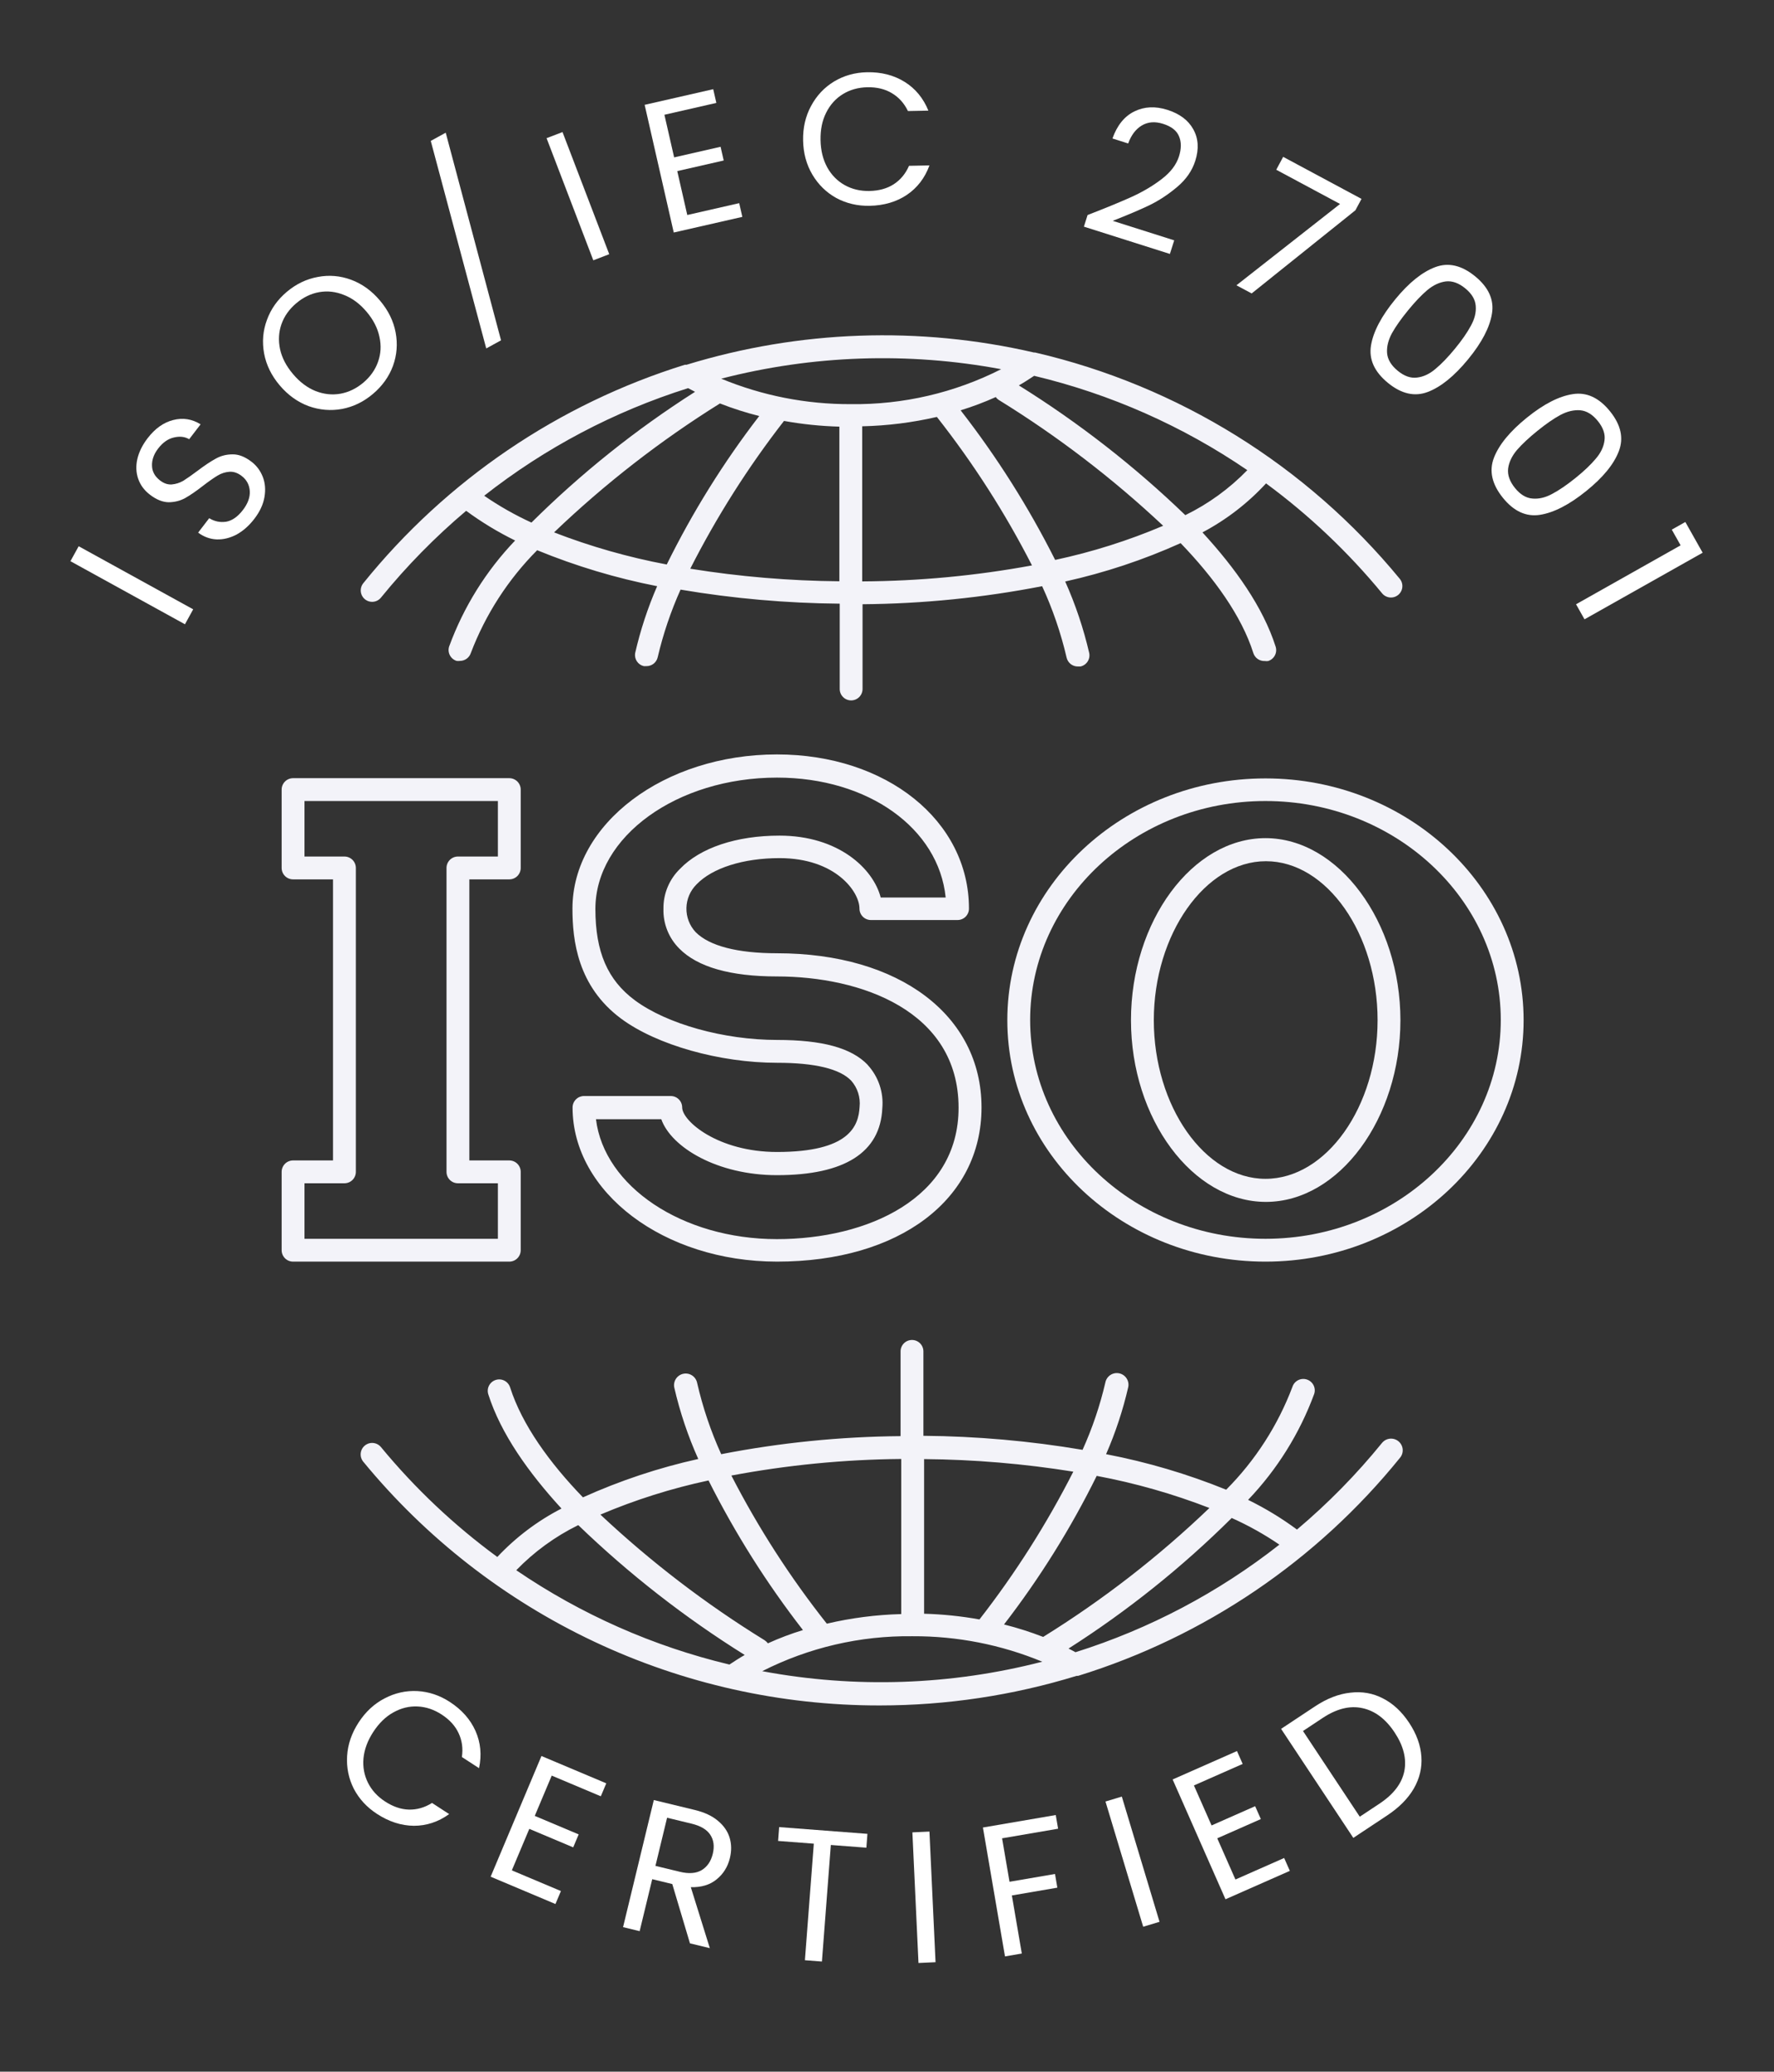 <?xml version="1.0" encoding="UTF-8"?>
<svg xmlns="http://www.w3.org/2000/svg" width="227" height="265" viewBox="0 0 227 265" fill="none">
  <rect x="0" y="0" width="227" height="265" fill="#333333" stroke="none"/>
  <path d="M162.001 61.836C167.515 65.895 172.505 70.621 176.859 75.905C177.107 76.203 177.463 76.391 177.849 76.427C178.236 76.462 178.62 76.343 178.919 76.095C179.217 75.847 179.405 75.49 179.44 75.104C179.476 74.718 179.356 74.333 179.109 74.035C167.166 59.52 150.77 49.348 132.461 45.094H132.315C117.616 41.695 102.282 42.235 87.858 46.657H87.639C71.454 51.687 57.129 61.415 46.485 74.605C46.311 74.818 46.202 75.077 46.169 75.35C46.136 75.623 46.181 75.9 46.298 76.149C46.416 76.398 46.601 76.609 46.833 76.757C47.065 76.905 47.334 76.984 47.609 76.986C47.828 76.987 48.043 76.939 48.241 76.845C48.438 76.751 48.612 76.615 48.749 76.445C52.028 72.413 55.677 68.695 59.648 65.342C61.619 66.793 63.717 68.064 65.915 69.141C62.195 73.029 59.32 77.645 57.471 82.698C57.412 82.882 57.39 83.075 57.405 83.266C57.421 83.458 57.475 83.645 57.563 83.816C57.651 83.987 57.773 84.139 57.92 84.263C58.067 84.387 58.237 84.481 58.42 84.539C58.566 84.561 58.714 84.561 58.859 84.539C59.167 84.539 59.467 84.441 59.716 84.26C59.965 84.079 60.151 83.824 60.247 83.531C62.124 78.602 65.016 74.122 68.735 70.383C73.69 72.415 78.833 73.957 84.089 74.984C82.885 77.749 81.942 80.62 81.269 83.56C81.212 83.925 81.294 84.298 81.5 84.604C81.706 84.91 82.02 85.127 82.38 85.211H82.701C83.041 85.219 83.373 85.108 83.639 84.897C83.906 84.686 84.091 84.389 84.162 84.057C84.859 81.092 85.837 78.201 87.084 75.423C93.814 76.562 100.624 77.163 107.45 77.22V88.133C107.45 88.52 107.603 88.892 107.877 89.166C108.151 89.44 108.523 89.594 108.91 89.594C109.298 89.594 109.67 89.44 109.943 89.166C110.217 88.892 110.371 88.52 110.371 88.133V77.293C118.086 77.231 125.779 76.458 133.352 74.984C134.699 77.91 135.746 80.965 136.478 84.101C136.55 84.433 136.735 84.73 137.001 84.941C137.268 85.151 137.6 85.263 137.939 85.255H138.261C138.638 85.171 138.967 84.941 139.175 84.615C139.383 84.289 139.454 83.894 139.371 83.516C138.642 80.382 137.614 77.324 136.303 74.385C141.381 73.259 146.331 71.614 151.073 69.477C155.295 73.86 158.86 78.739 160.379 83.546C160.478 83.851 160.675 84.115 160.939 84.297C161.203 84.479 161.52 84.569 161.84 84.554C161.985 84.576 162.133 84.576 162.279 84.554C162.462 84.496 162.632 84.402 162.779 84.278C162.926 84.154 163.048 84.002 163.136 83.831C163.224 83.66 163.278 83.473 163.294 83.281C163.309 83.089 163.287 82.896 163.228 82.713C161.621 77.673 158.086 72.691 153.864 68.103C156.912 66.492 159.664 64.372 162.001 61.836ZM68.004 66.847C65.892 65.88 63.869 64.732 61.956 63.414C69.752 57.289 78.592 52.627 88.048 49.652L88.939 50.119C81.382 54.929 74.363 60.537 68.004 66.847ZM85.316 72.209C80.394 71.284 75.568 69.909 70.897 68.103C77.386 61.89 84.5 56.362 92.124 51.609C93.763 52.252 95.442 52.789 97.15 53.217C92.586 59.14 88.622 65.502 85.316 72.209ZM107.406 74.356C101.014 74.301 94.636 73.764 88.326 72.749C91.712 66.08 95.728 59.749 100.32 53.845C102.66 54.266 105.029 54.51 107.406 54.575V74.356ZM108.867 51.697C103.178 51.722 97.541 50.615 92.285 48.439C103.993 45.419 116.222 45.005 128.107 47.227C122.149 50.249 115.547 51.783 108.867 51.697ZM110.328 74.371V54.531C113.545 54.458 116.746 54.056 119.882 53.333C124.545 59.254 128.621 65.615 132.052 72.326C124.885 73.648 117.615 74.332 110.328 74.371ZM135.017 71.624C131.619 64.866 127.567 58.456 122.921 52.486C124.455 52.015 125.957 51.449 127.421 50.791C127.532 50.952 127.677 51.086 127.844 51.186C135.364 55.825 142.397 61.209 148.838 67.256C144.381 69.15 139.753 70.613 135.017 71.624ZM151.672 65.897C145.174 59.634 138.034 54.071 130.372 49.301C131.044 48.921 131.686 48.498 132.329 48.074C142.082 50.398 151.326 54.487 159.605 60.141C157.313 62.504 154.629 64.452 151.672 65.897Z" fill="#F3F3F9"></path>
  <path d="M112.577 218.156C121.114 218.154 129.603 216.879 137.764 214.372H137.954C154.144 209.365 168.479 199.658 179.138 186.483C179.264 186.333 179.36 186.16 179.42 185.974C179.48 185.787 179.502 185.59 179.486 185.395C179.469 185.2 179.415 185.009 179.325 184.835C179.235 184.661 179.112 184.506 178.962 184.379C178.813 184.253 178.64 184.157 178.453 184.097C178.266 184.037 178.07 184.015 177.874 184.031C177.679 184.048 177.489 184.102 177.314 184.192C177.14 184.282 176.985 184.405 176.859 184.555C173.584 188.591 169.935 192.308 165.96 195.658C163.995 194.205 161.902 192.934 159.707 191.859C163.427 187.968 166.306 183.353 168.166 178.302C168.225 178.119 168.247 177.926 168.232 177.734C168.216 177.542 168.162 177.355 168.074 177.184C167.986 177.013 167.864 176.861 167.717 176.737C167.57 176.613 167.4 176.519 167.216 176.461C167.033 176.402 166.84 176.38 166.648 176.396C166.457 176.411 166.27 176.465 166.099 176.553C165.928 176.642 165.776 176.763 165.652 176.91C165.528 177.057 165.434 177.227 165.376 177.411C163.51 182.342 160.622 186.823 156.902 190.559C151.94 188.546 146.792 187.024 141.533 186.016C142.742 183.251 143.69 180.38 144.367 177.44C144.449 177.052 144.373 176.649 144.156 176.317C143.94 175.986 143.601 175.754 143.213 175.672C142.826 175.591 142.422 175.667 142.09 175.883C141.759 176.1 141.527 176.439 141.446 176.826C140.756 179.793 139.777 182.685 138.524 185.46C131.794 184.321 124.984 183.72 118.158 183.664V172.867C118.158 172.48 118.004 172.108 117.73 171.834C117.456 171.56 117.085 171.406 116.697 171.406C116.31 171.406 115.938 171.56 115.664 171.834C115.39 172.108 115.236 172.48 115.236 172.867V183.707C107.531 183.771 99.849 184.544 92.285 186.016C90.953 183.083 89.92 180.024 89.202 176.885C89.121 176.497 88.889 176.158 88.558 175.942C88.226 175.725 87.822 175.649 87.435 175.731C87.047 175.812 86.708 176.044 86.492 176.375C86.275 176.707 86.199 177.111 86.281 177.498C87.003 180.635 88.031 183.693 89.349 186.629C84.275 187.755 79.33 189.4 74.593 191.538C70.356 187.155 66.806 182.276 65.272 177.469C65.154 177.099 64.894 176.791 64.549 176.613C64.203 176.435 63.801 176.401 63.431 176.52C63.061 176.638 62.754 176.898 62.575 177.243C62.397 177.588 62.364 177.99 62.482 178.36C64.089 183.401 67.639 188.382 71.847 192.97C68.776 194.551 66 196.646 63.636 199.164C58.11 195.115 53.109 190.394 48.749 185.11C48.501 184.81 48.144 184.62 47.756 184.583C47.369 184.546 46.982 184.665 46.682 184.913C46.382 185.161 46.192 185.518 46.155 185.905C46.118 186.293 46.237 186.68 46.485 186.98C54.509 196.742 64.6 204.601 76.029 209.993C87.458 215.384 99.941 218.172 112.577 218.156ZM157.618 194.182C159.746 195.133 161.785 196.272 163.71 197.586C155.915 203.711 147.075 208.373 137.618 211.348C137.326 211.188 137.034 211.027 136.727 210.881C144.274 206.07 151.283 200.461 157.633 194.153L157.618 194.182ZM140.335 188.791C145.258 189.713 150.085 191.087 154.755 192.897C148.26 199.123 141.131 204.651 133.483 209.391C131.847 208.757 130.174 208.225 128.472 207.798C133.046 201.871 137.02 195.504 140.335 188.791ZM118.246 186.644C124.642 186.698 131.025 187.235 137.34 188.251C133.951 194.922 129.929 201.252 125.331 207.155C122.991 206.734 120.623 206.49 118.246 206.425V186.644ZM116.785 209.303C122.474 209.276 128.111 210.384 133.367 212.561C121.654 215.585 109.42 215.999 97.53 213.773C103.483 210.751 110.08 209.217 116.756 209.303H116.785ZM115.324 186.629V206.469C112.115 206.552 108.924 206.963 105.799 207.696C101.121 201.792 97.031 195.446 93.585 188.748C100.745 187.403 108.01 186.694 115.295 186.629H115.324ZM90.663 189.376C94.058 196.133 98.105 202.543 102.745 208.514C101.216 208.982 99.717 209.548 98.26 210.209C98.141 210.055 97.998 209.922 97.837 209.814C90.311 205.177 83.273 199.793 76.828 193.744C81.29 191.85 85.923 190.387 90.663 189.376ZM74.009 195.103C80.506 201.362 87.64 206.924 95.294 211.699C94.623 212.079 93.98 212.502 93.337 212.926C83.586 210.597 74.343 206.508 66.061 200.859C68.345 198.5 71.019 196.553 73.965 195.103H74.009Z" fill="#F3F3F9"></path>
  <path d="M37.5 148.441C37.112 148.441 36.741 148.594 36.467 148.868C36.193 149.142 36.039 149.514 36.039 149.901V159.924C36.039 160.311 36.193 160.683 36.467 160.957C36.741 161.231 37.112 161.384 37.5 161.384H65.17C65.558 161.384 65.929 161.231 66.203 160.957C66.477 160.683 66.631 160.311 66.631 159.924V149.901C66.631 149.514 66.477 149.142 66.203 148.868C65.929 148.594 65.558 148.441 65.17 148.441H60.057V112.487H65.17C65.558 112.487 65.929 112.333 66.203 112.059C66.477 111.785 66.631 111.413 66.631 111.026V101.004C66.631 100.616 66.477 100.245 66.203 99.971C65.929 99.697 65.558 99.543 65.17 99.543H37.5C37.112 99.543 36.741 99.697 36.467 99.971C36.193 100.245 36.039 100.616 36.039 101.004V111.026C36.039 111.413 36.193 111.785 36.467 112.059C36.741 112.333 37.112 112.487 37.5 112.487H42.613V148.441H37.5ZM44.074 109.565H38.961V102.465H63.709V109.565H58.596C58.209 109.565 57.837 109.719 57.563 109.993C57.289 110.267 57.135 110.638 57.135 111.026V149.901C57.135 150.289 57.289 150.661 57.563 150.935C57.837 151.208 58.209 151.362 58.596 151.362H63.709V158.463H38.961V151.362H44.074C44.462 151.362 44.833 151.208 45.107 150.935C45.381 150.661 45.535 150.289 45.535 149.901V111.026C45.535 110.638 45.381 110.267 45.107 109.993C44.833 109.719 44.462 109.565 44.074 109.565Z" fill="#F3F3F9"></path>
  <path d="M194.96 130.5C194.96 113.451 180.146 99.572 161.928 99.572C143.71 99.572 128.896 113.422 128.896 130.5C128.896 147.579 143.71 161.385 161.928 161.385C180.146 161.385 194.96 147.506 194.96 130.5ZM161.928 158.463C145.332 158.463 131.818 145.899 131.818 130.471C131.818 115.044 145.332 102.465 161.928 102.465C178.525 102.465 192.038 115.029 192.038 130.471C192.038 145.913 178.525 158.463 161.928 158.463Z" fill="#F3F3F9"></path>
  <path d="M161.929 107.213C152.564 107.213 144.719 117.863 144.719 130.5C144.719 143.137 152.622 153.744 161.987 153.744C171.352 153.744 179.197 143.064 179.197 130.5C179.197 117.936 171.293 107.213 161.929 107.213ZM161.929 150.793C154.156 150.793 147.641 141.486 147.641 130.5C147.641 119.514 154.215 110.164 161.987 110.164C169.759 110.164 176.275 119.441 176.275 130.5C176.275 141.56 169.715 150.793 161.929 150.793Z" fill="#F3F3F9"></path>
  <path d="M99.43 147.359C91.877 147.359 87.29 143.4 87.29 141.661C87.29 141.274 87.136 140.902 86.862 140.628C86.588 140.354 86.216 140.201 85.829 140.201H74.725C74.342 140.202 73.975 140.354 73.703 140.624C73.565 140.76 73.455 140.921 73.38 141.099C73.305 141.277 73.265 141.468 73.265 141.661C73.265 152.531 84.952 161.384 99.43 161.384C115.077 161.384 125.595 153.451 125.595 141.661C125.595 129.872 115.062 121.939 99.43 121.939C94.361 121.939 90.767 121.004 89.013 119.236C88.235 118.403 87.811 117.299 87.833 116.159C87.855 115.019 88.32 113.932 89.13 113.129C91.147 111.026 95.12 109.769 99.751 109.769C106.895 109.769 109.978 114.05 109.978 116.227C109.978 116.614 110.132 116.986 110.406 117.26C110.68 117.534 111.051 117.688 111.439 117.688H122.527C122.915 117.688 123.286 117.534 123.56 117.26C123.834 116.986 123.988 116.614 123.988 116.227C123.988 104.977 113.426 96.504 99.415 96.504C84.996 96.504 73.25 105.357 73.25 116.227C73.25 120.288 73.907 126.176 79.488 130.31C84.046 133.685 92.125 135.949 99.43 135.949C104.28 135.949 107.48 136.724 108.926 138.243C109.325 138.697 109.625 139.228 109.809 139.804C109.993 140.38 110.055 140.987 109.993 141.588C109.861 144.072 108.649 147.359 99.43 147.359ZM111.044 136.227C108.955 134.035 105.201 133.027 99.43 133.027C92.651 133.027 85.347 130.997 81.241 127.958C77.75 125.372 76.186 121.764 76.186 116.27C76.186 107.008 86.618 99.47 99.43 99.47C111.117 99.47 120.117 105.971 121.008 114.809H112.695C111.746 111.113 107.29 106.891 99.737 106.891C94.244 106.891 89.598 108.44 87.012 111.143C86.329 111.805 85.789 112.601 85.425 113.48C85.06 114.36 84.88 115.304 84.894 116.256C84.868 117.197 85.035 118.133 85.384 119.007C85.733 119.882 86.257 120.675 86.924 121.34C89.262 123.707 93.469 124.905 99.415 124.905C110.139 124.905 122.659 129.287 122.659 141.705C122.659 153.305 110.971 158.506 99.415 158.506C87.275 158.506 77.297 151.742 76.26 143.166H84.616C85.902 146.789 91.819 150.325 99.415 150.325C108.108 150.325 112.651 147.403 112.9 141.764C112.991 140.761 112.872 139.751 112.55 138.798C112.228 137.844 111.71 136.968 111.03 136.227H111.044Z" fill="#F3F3F9"></path>
  <path d="M10.067 69.874L24.72 77.943L23.667 79.856L9.013 71.787L10.067 69.874Z" fill="white"></path>
  <path d="M32.548 66.364C31.877 67.24 31.12 67.91 30.28 68.374C29.437 68.817 28.591 69.025 27.743 69C26.883 68.965 26.086 68.676 25.353 68.133L26.77 66.286C27.441 66.7 28.162 66.85 28.935 66.737C29.704 66.602 30.42 66.102 31.082 65.239C31.715 64.414 32.009 63.611 31.963 62.829C31.914 62.026 31.566 61.375 30.919 60.879C30.411 60.489 29.891 60.312 29.36 60.348C28.828 60.384 28.319 60.548 27.833 60.84C27.346 61.132 26.735 61.561 25.999 62.126C25.099 62.826 24.33 63.355 23.692 63.713C23.064 64.058 22.363 64.236 21.589 64.247C20.811 64.235 20.01 63.913 19.185 63.28C18.461 62.725 17.961 62.049 17.685 61.252C17.409 60.456 17.372 59.61 17.574 58.717C17.785 57.81 18.222 56.925 18.884 56.062C19.839 54.818 20.929 54.041 22.155 53.731C23.39 53.409 24.561 53.591 25.668 54.278L24.207 56.182C23.65 55.856 23.001 55.782 22.26 55.96C21.506 56.127 20.832 56.598 20.238 57.373C19.683 58.096 19.421 58.833 19.451 59.582C19.468 60.321 19.813 60.949 20.486 61.465C20.968 61.835 21.464 62.004 21.974 61.971C22.492 61.926 22.985 61.77 23.452 61.503C23.916 61.213 24.527 60.785 25.286 60.217C26.199 59.526 26.981 59.007 27.631 58.658C28.268 58.301 28.981 58.121 29.768 58.12C30.543 58.11 31.349 58.426 32.187 59.068C32.834 59.565 33.312 60.204 33.62 60.985C33.928 61.766 34.002 62.629 33.842 63.575C33.681 64.52 33.25 65.45 32.548 66.364Z" fill="white"></path>
  <path d="M47.719 50.392C46.534 51.394 45.22 52.033 43.778 52.31C42.325 52.574 40.894 52.454 39.483 51.95C38.073 51.423 36.842 50.537 35.788 49.291C34.734 48.045 34.07 46.689 33.796 45.224C33.523 43.737 33.643 42.305 34.155 40.929C34.657 39.54 35.501 38.345 36.686 37.343C37.884 36.331 39.209 35.692 40.661 35.428C42.103 35.151 43.524 35.27 44.923 35.784C46.322 36.299 47.553 37.185 48.617 38.444C49.681 39.702 50.351 41.064 50.625 42.529C50.9 43.994 50.786 45.42 50.284 46.809C49.772 48.185 48.917 49.379 47.719 50.392ZM46.495 48.944C47.387 48.19 48.012 47.305 48.369 46.291C48.739 45.266 48.8 44.198 48.552 43.087C48.317 41.967 47.77 40.899 46.913 39.885C46.045 38.859 45.083 38.142 44.027 37.736C42.973 37.307 41.916 37.185 40.856 37.368C39.797 37.552 38.815 38.026 37.91 38.791C37.006 39.555 36.376 40.445 36.018 41.459C35.661 42.474 35.6 43.542 35.835 44.663C36.072 45.761 36.625 46.823 37.493 47.85C38.35 48.864 39.306 49.585 40.36 50.014C41.426 50.433 42.489 50.55 43.549 50.366C44.621 50.172 45.603 49.698 46.495 48.944Z" fill="white"></path>
  <path d="M57.034 16.974L64.112 43.533L62.219 44.572L55.12 18.025L57.034 16.974Z" fill="white"></path>
  <path d="M71.978 16.895L77.958 32.517L75.919 33.298L69.939 17.675L71.978 16.895Z" fill="white"></path>
  <path d="M85.018 14.68L86.262 20.132L92.205 18.776L92.605 20.531L86.662 21.887L87.943 27.503L94.588 25.987L94.988 27.742L86.213 29.743L82.489 13.41L91.263 11.409L91.664 13.164L85.018 14.68Z" fill="white"></path>
  <path d="M102.764 17.971C102.732 16.339 103.072 14.868 103.782 13.558C104.493 12.232 105.472 11.189 106.722 10.428C107.987 9.667 109.396 9.272 110.947 9.241C112.771 9.206 114.371 9.615 115.748 10.468C117.125 11.321 118.141 12.55 118.797 14.153L116.181 14.204C115.698 13.206 115.011 12.443 114.12 11.916C113.246 11.389 112.201 11.137 110.985 11.161C109.817 11.184 108.775 11.476 107.857 12.038C106.94 12.6 106.227 13.39 105.719 14.408C105.211 15.411 104.969 16.583 104.996 17.927C105.022 19.255 105.308 20.418 105.856 21.415C106.403 22.396 107.146 23.15 108.084 23.676C109.023 24.202 110.076 24.453 111.244 24.431C112.459 24.407 113.494 24.123 114.348 23.578C115.217 23.017 115.874 22.228 116.318 21.211L118.933 21.16C118.341 22.772 117.373 24.031 116.03 24.937C114.688 25.828 113.104 26.291 111.281 26.326C109.729 26.357 108.306 26.024 107.012 25.329C105.734 24.618 104.715 23.622 103.953 22.34C103.192 21.059 102.796 19.602 102.764 17.971Z" fill="white"></path>
  <path d="M139.167 27.506C141.598 26.565 143.519 25.772 144.931 25.129C146.349 24.471 147.603 23.719 148.693 22.873C149.804 22.017 150.526 21.062 150.86 20.01C151.175 19.019 151.177 18.163 150.868 17.444C150.579 16.715 149.901 16.181 148.833 15.842C147.796 15.513 146.884 15.585 146.096 16.057C145.329 16.519 144.75 17.284 144.361 18.352L142.348 17.714C142.951 16.025 143.888 14.87 145.159 14.249C146.43 13.628 147.836 13.562 149.376 14.051C150.947 14.549 152.052 15.377 152.692 16.537C153.346 17.701 153.432 19.046 152.948 20.571C152.547 21.837 151.774 22.952 150.629 23.915C149.505 24.867 148.317 25.649 147.066 26.259C145.819 26.854 144.258 27.517 142.381 28.248L150.251 30.744L149.7 32.483L138.696 28.993L139.167 27.506Z" fill="white"></path>
  <path d="M173.436 26.9L160.16 37.537L158.214 36.493L171.472 26.092L163.308 21.714L164.193 20.064L174.218 25.441L173.436 26.9Z" fill="white"></path>
  <path d="M178.535 38.29C180.281 36.163 181.988 34.789 183.655 34.171C185.332 33.539 187.036 33.934 188.768 35.355C190.487 36.766 191.201 38.356 190.909 40.124C190.627 41.88 189.613 43.821 187.867 45.949C186.09 48.113 184.364 49.511 182.686 50.142C181.009 50.773 179.311 50.383 177.592 48.972C175.86 47.551 175.141 45.957 175.433 44.188C175.725 42.42 176.759 40.454 178.535 38.29ZM186.197 44.578C187.08 43.502 187.752 42.532 188.213 41.668C188.696 40.802 188.903 39.958 188.833 39.135C188.776 38.322 188.333 37.575 187.504 36.895C186.663 36.205 185.832 35.906 185.011 35.998C184.203 36.1 183.415 36.468 182.647 37.101C181.902 37.731 181.088 38.584 180.205 39.66C179.291 40.773 178.593 41.763 178.11 42.629C177.639 43.505 177.432 44.35 177.49 45.163C177.559 45.986 178.015 46.742 178.856 47.433C179.684 48.113 180.503 48.402 181.311 48.299C182.132 48.207 182.92 47.84 183.675 47.197C184.443 46.564 185.284 45.691 186.197 44.578Z" fill="white"></path>
  <path d="M195.401 53.408C197.543 51.68 199.493 50.682 201.251 50.415C203.022 50.138 204.61 50.871 206.017 52.615C207.413 54.346 207.789 56.047 207.143 57.719C206.51 59.381 205.123 61.076 202.981 62.804C200.802 64.562 198.827 65.579 197.056 65.856C195.286 66.133 193.702 65.406 192.306 63.675C190.9 61.932 190.519 60.224 191.164 58.553C191.81 56.881 193.222 55.166 195.401 53.408ZM201.625 61.122C202.708 60.248 203.563 59.435 204.19 58.683C204.839 57.933 205.213 57.148 205.312 56.328C205.421 55.521 205.139 54.7 204.466 53.865C203.783 53.019 203.03 52.557 202.208 52.48C201.396 52.416 200.549 52.616 199.669 53.079C198.812 53.545 197.841 54.215 196.758 55.089C195.637 55.993 194.752 56.82 194.103 57.57C193.464 58.332 193.089 59.117 192.98 59.925C192.881 60.745 193.173 61.578 193.856 62.425C194.529 63.259 195.272 63.708 196.085 63.773C196.907 63.849 197.753 63.65 198.623 63.174C199.504 62.71 200.504 62.026 201.625 61.122Z" fill="white"></path>
  <path d="M213.92 67.75L215.655 66.772L217.87 70.703L202.753 79.221L201.669 77.297L215.051 69.757L213.92 67.75Z" fill="white"></path>
  <path d="M45.887 220.336C46.777 218.968 47.884 217.941 49.207 217.256C50.54 216.558 51.937 216.245 53.397 216.317C54.872 216.398 56.259 216.862 57.56 217.708C59.089 218.703 60.184 219.94 60.844 221.419C61.504 222.899 61.655 224.486 61.297 226.18L59.104 224.754C59.264 223.656 59.124 222.639 58.683 221.703C58.256 220.776 57.532 219.981 56.513 219.318C55.534 218.681 54.507 218.337 53.433 218.287C52.358 218.237 51.325 218.491 50.333 219.048C49.349 219.591 48.491 220.426 47.758 221.553C47.034 222.666 46.618 223.789 46.511 224.922C46.413 226.041 46.604 227.082 47.085 228.044C47.566 229.006 48.296 229.806 49.275 230.443C50.295 231.106 51.31 231.452 52.323 231.48C53.357 231.504 54.343 231.22 55.282 230.628L57.475 232.055C56.079 233.056 54.572 233.554 52.952 233.55C51.34 233.533 49.77 233.027 48.242 232.032C46.941 231.185 45.95 230.112 45.27 228.81C44.612 227.504 44.327 226.107 44.417 224.619C44.507 223.131 44.997 221.704 45.887 220.336Z" fill="white"></path>
  <path d="M70.599 227.132L68.428 232.285L74.046 234.651L73.347 236.31L67.73 233.944L65.494 239.252L71.775 241.898L71.076 243.557L62.782 240.063L69.285 224.625L77.579 228.119L76.88 229.777L70.599 227.132Z" fill="white"></path>
  <path d="M88.287 248.588L86.024 241.002L83.458 240.381L81.849 247.029L79.726 246.515L83.662 230.257L88.91 231.528C90.138 231.825 91.122 232.285 91.86 232.908C92.614 233.535 93.114 234.257 93.361 235.074C93.607 235.891 93.62 236.758 93.397 237.676C93.126 238.796 92.561 239.704 91.701 240.401C90.856 241.102 89.754 241.436 88.396 241.404L90.829 249.203L88.287 248.588ZM83.87 238.679L86.996 239.435C88.147 239.714 89.077 239.643 89.788 239.222C90.503 238.786 90.975 238.094 91.205 237.145C91.438 236.181 91.331 235.365 90.884 234.697C90.452 234.033 89.653 233.559 88.487 233.277L85.361 232.52L83.87 238.679Z" fill="white"></path>
  <path d="M110.995 234.582L110.86 236.353L106.313 236.005L105.173 250.914L102.995 250.747L104.135 235.839L99.565 235.489L99.7 233.718L110.995 234.582Z" fill="white"></path>
  <path d="M118.931 234.29L119.711 251L117.529 251.101L116.749 234.392L118.931 234.29Z" fill="white"></path>
  <path d="M135.094 232.175L135.394 233.925L128.226 235.153L129.178 240.712L134.998 239.715L135.297 241.466L129.478 242.463L130.75 249.89L128.598 250.259L125.774 233.771L135.094 232.175Z" fill="white"></path>
  <path d="M143.547 229.816L148.373 245.833L146.282 246.463L141.456 230.446L143.547 229.816Z" fill="white"></path>
  <path d="M152.774 228.39L155.032 233.506L160.609 231.044L161.336 232.691L155.759 235.152L158.085 240.422L164.32 237.67L165.047 239.317L156.813 242.95L150.05 227.625L158.283 223.991L159.01 225.638L152.774 228.39Z" fill="white"></path>
  <path d="M168.269 218.276C169.79 217.269 171.293 216.685 172.781 216.525C174.272 216.342 175.66 216.584 176.945 217.248C178.244 217.904 179.366 218.946 180.312 220.373C181.257 221.8 181.779 223.239 181.877 224.69C181.98 226.119 181.657 227.485 180.908 228.788C180.163 230.068 179.031 231.212 177.51 232.22L173.169 235.097L163.928 221.153L168.269 218.276ZM176.516 230.72C178.316 229.526 179.376 228.143 179.696 226.568C180.006 224.98 179.591 223.326 178.451 221.606C177.302 219.872 175.925 218.836 174.319 218.499C172.727 218.153 171.038 218.572 169.25 219.757L166.73 221.427L173.995 232.39L176.516 230.72Z" fill="white"></path>
</svg>
